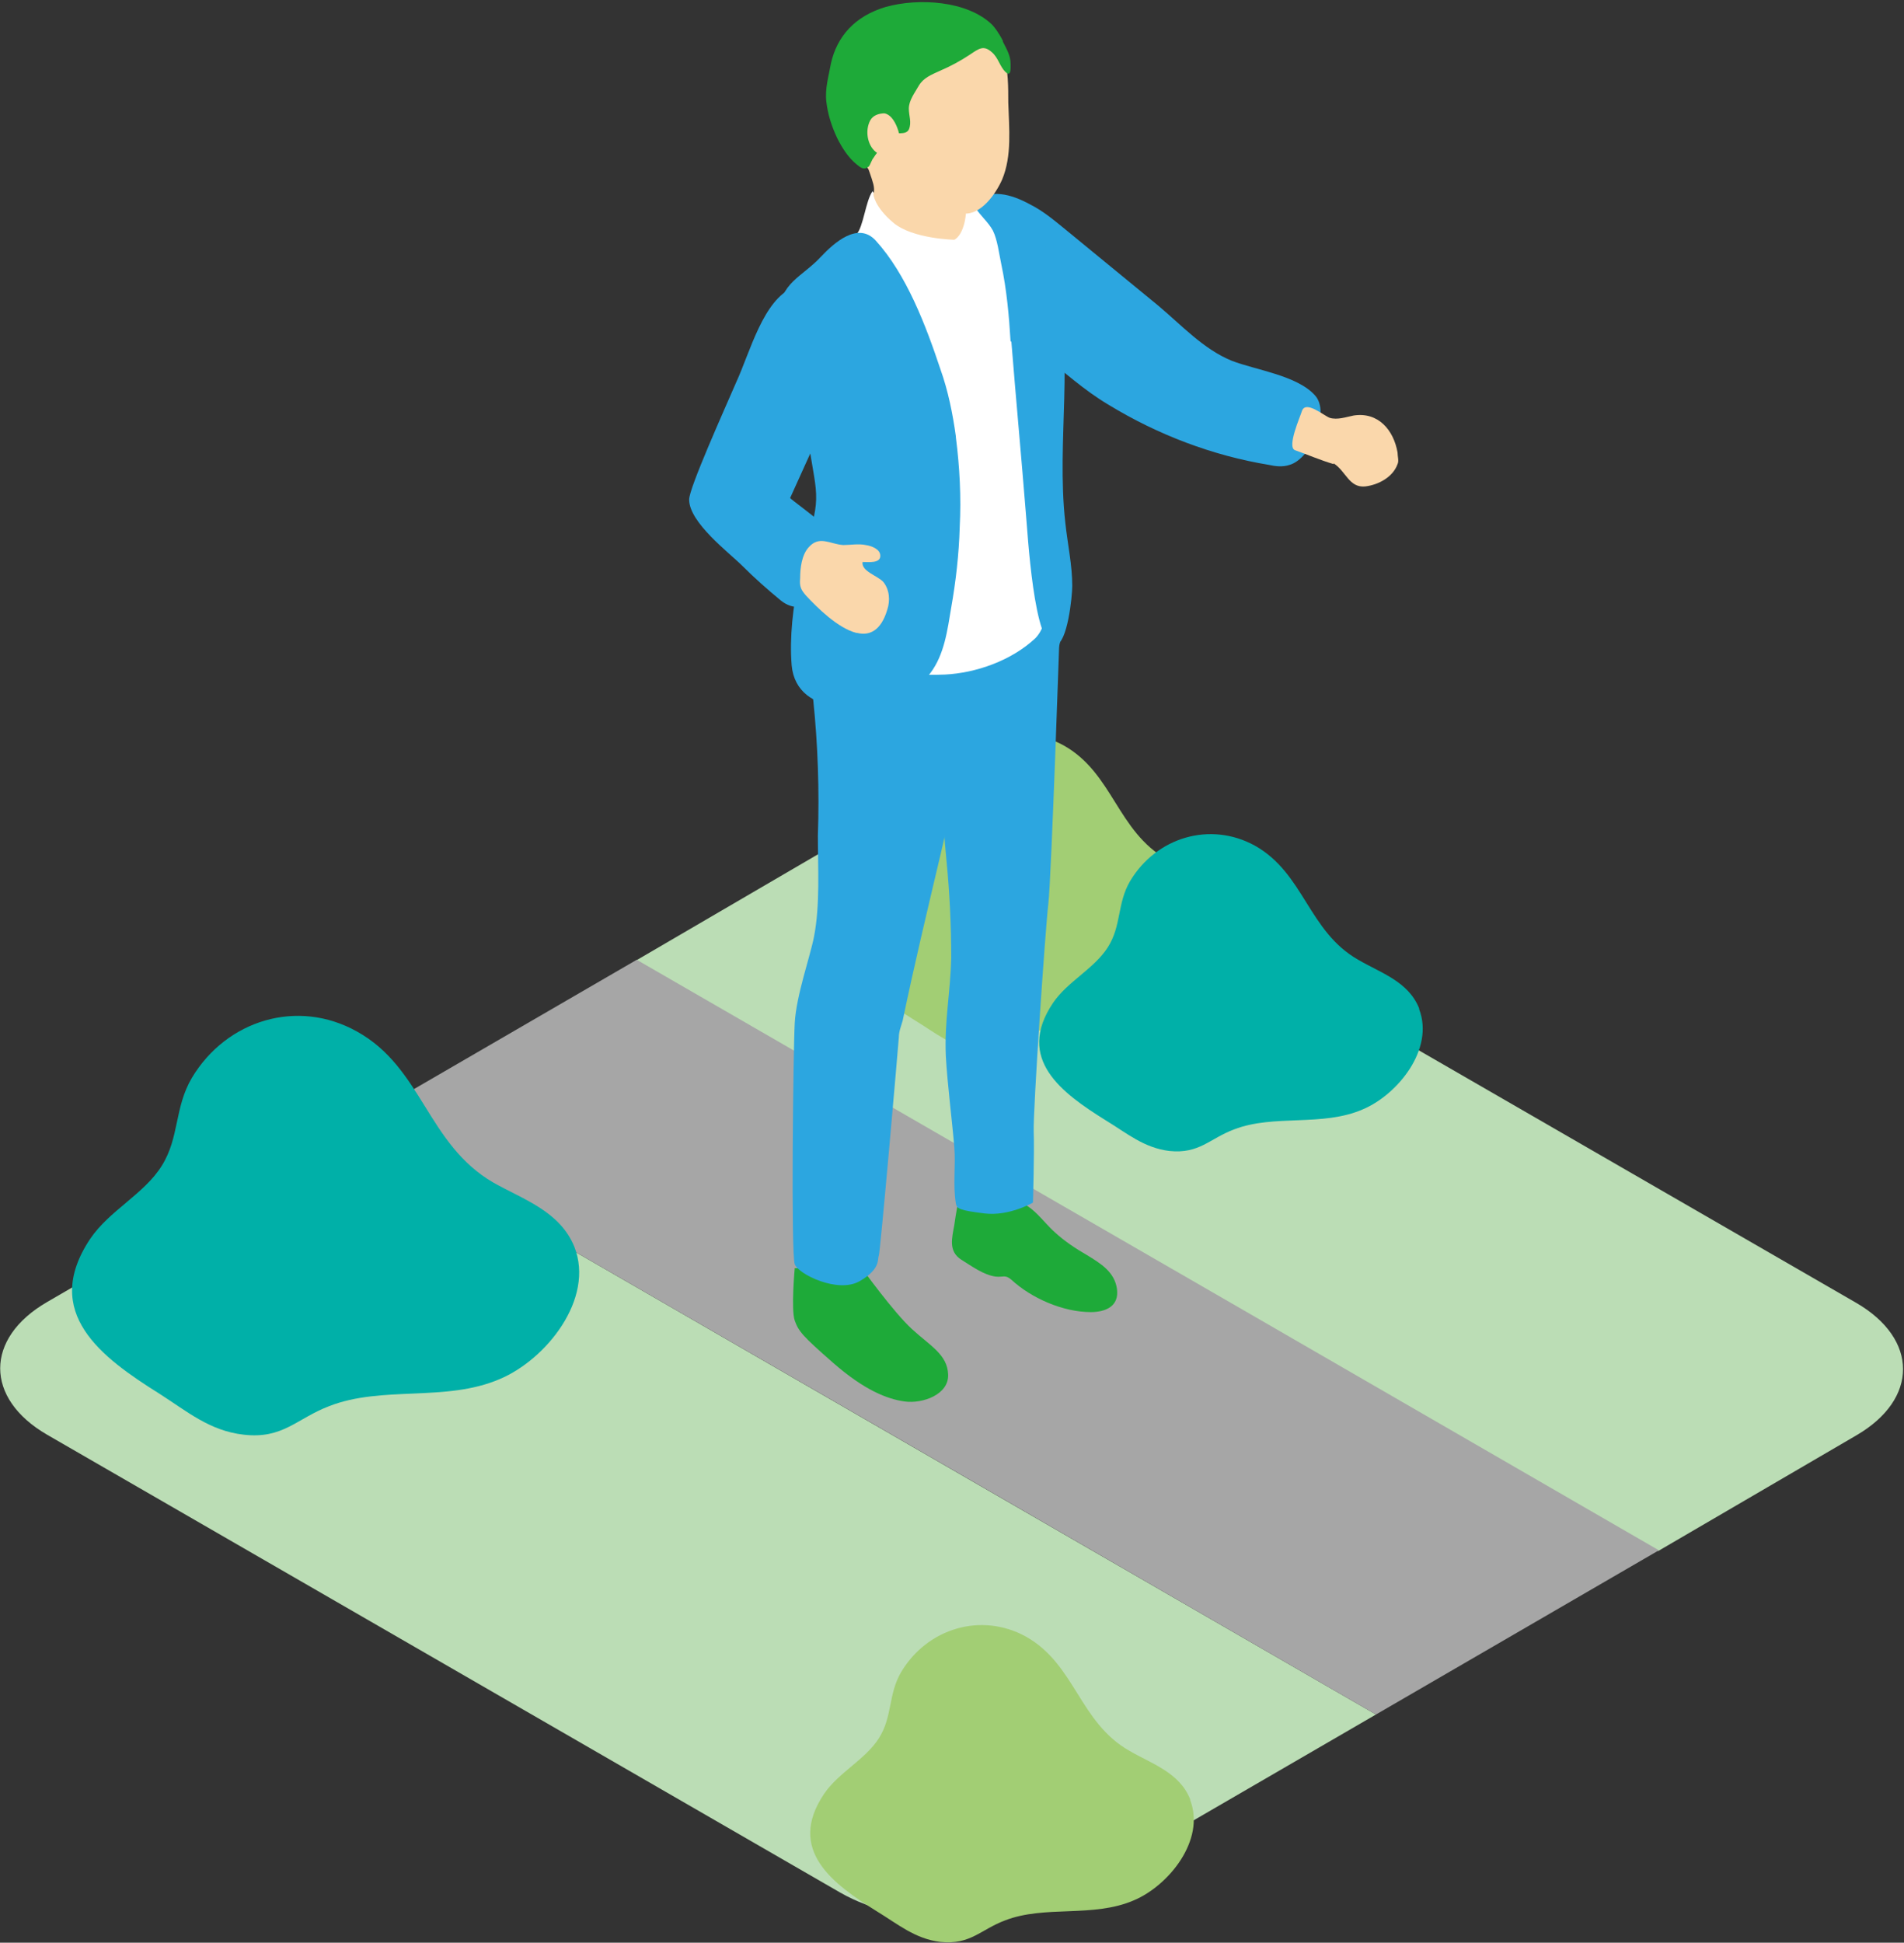 <?xml version="1.0" encoding="UTF-8"?>
<svg id="d" xmlns="http://www.w3.org/2000/svg" xmlns:xlink="http://www.w3.org/1999/xlink" viewBox="0 0 24.7 25.2">
  <rect x="0" y="0" width="24.7" height="25.2" fill="#333333" stroke="none"/>
  <defs>
    <clipPath id="clippath">
      <path d="m-1.63,16.84l-10.29-5.94c-.82-.47-2.15-.47-2.97,0l-2.57,1.5-3.67,2.13-3.98,2.31c-.81.47-.81,1.25,0,1.72l10.29,5.94c.82.47,2.15.47,2.97,0l3.98-2.31,3.67-2.13,2.57-1.5c.81-.47.81-1.25,0-1.72Z" fill="none" stroke-width="0"/>
    </clipPath>
  </defs>
  <g clip-path="url(#clippath)">
    <g>
      <polygon points="4.21 18.05 10.93 21.94 11.53 21.59 4.8 17.71 4.8 17.71 11.48 13.83 10.89 13.48 4.2 17.36 3.61 17.71 .73 19.38 .14 19.73 -2.74 21.4 -2.74 21.4 -5.63 19.73 -5.63 19.73 -2.76 18.05 .14 19.73 .73 19.38 -2.16 17.71 -2.16 17.71 .71 16.04 3.61 17.71 4.2 17.36 1.31 15.69 1.31 15.69 7.99 11.81 7.39 11.46 .71 15.35 .12 15.69 -2.76 17.36 -3.36 17.71 -6.23 19.38 -6.83 19.73 -9.7 21.4 -10.3 21.74 -13.17 23.42 -13.77 23.76 -20.45 27.64 -19.85 27.99 -13.17 24.11 -10.27 25.78 -9.68 25.43 -12.58 23.76 -9.7 22.09 -6.8 23.76 -6.21 23.41 -9.11 21.74 -9.11 21.74 -6.23 20.07 -3.33 21.74 -2.99 21.54 -3.33 21.74 -6.21 23.41 -6.8 23.76 -9.68 25.43 -10.27 25.78 -16.96 29.66 -16.36 30.01 -9.68 26.12 -9.68 26.12 -2.95 30.01 -2.36 29.66 -9.08 25.78 -9.08 25.78 -6.21 24.11 .52 27.99 1.11 27.64 -5.61 23.76 -2.74 22.09 3.99 25.97 4.59 25.63 -2.14 21.74 -2.14 21.74 .74 20.07 .74 20.07 7.46 23.96 8.06 23.61 1.33 19.73 1.33 19.73 4.21 18.05" fill="#6cbd7b" stroke-width="0"/>
      <polygon points="-6.27 12 -3.38 13.67 -2.79 13.33 -5.68 11.66 1 7.78 .4 7.43 -6.28 11.31 -6.87 11.66 -9.75 13.33 -10.34 13.68 -13.22 15.35 -13.81 15.69 -16.69 17.36 -17.28 17.71 -20.16 19.38 -20.76 19.73 -27.44 23.61 -26.84 23.96 -20.16 20.07 -17.26 21.74 -16.67 21.4 -19.56 19.73 -16.69 18.05 -13.79 19.73 -13.2 19.38 -16.09 17.71 -16.09 17.71 -13.22 16.04 -10.32 17.71 -9.73 17.36 -12.62 15.69 -12.62 15.69 -9.75 14.02 -9.15 13.68 -6.27 12" fill="#6cbd7b" stroke-width="0"/>
      <polygon points="-16.66 22.09 -13.77 23.76 -13.17 23.42 -16.07 21.74 -13.19 20.07 -10.3 21.74 -9.7 21.4 -12.6 19.73 -9.72 18.05 -6.83 19.73 -6.23 19.38 -9.13 17.71 -9.13 17.71 -6.25 16.04 -6.25 16.04 -3.36 17.71 -2.76 17.36 -5.66 15.69 -5.66 15.69 -2.78 14.02 .12 15.69 .71 15.35 -2.19 13.68 -2.19 13.68 4.5 9.79 3.9 9.45 -2.79 13.33 -3.38 13.67 -6.26 15.35 -6.85 15.69 -9.73 17.36 -10.32 17.71 -13.2 19.38 -13.79 19.73 -16.67 21.4 -17.26 21.74 -23.95 25.63 -23.35 25.97 -16.66 22.09 -16.66 22.09" fill="#6cbd7b" stroke-width="0"/>
    </g>
  </g>
  <g>
    <g>
      <path d="m24.08,16.9l-10.29-5.94c-.82-.47-2.15-.47-2.97,0l-2.57,1.5,7.88,4.55h0l5.38,3.11,2.57-1.5c.81-.47.81-1.25,0-1.72Z" fill="#bbddb5" stroke-width="0"/>
      <path d="m5.56,15.14l-.97-.56-3.98,2.31c-.81.47-.81,1.25,0,1.72l10.29,5.94c.82.47,2.15.47,2.97,0l3.98-2.31-12.29-7.1h0Z" fill="#bbddb5" stroke-width="0"/>
      <polygon points="21.52 20.11 16.14 17 8.26 12.45 4.59 14.58 5.56 15.14 12.47 19.13 12.47 19.13 17.85 22.24 21.52 20.11" fill="#a6a6a6" stroke-width="0"/>
    </g>
    <path d="m15.93,11.79c.2.52-.28,1.11-.73,1.3-.53.23-1.15.06-1.67.26-.32.12-.45.32-.84.28-.33-.04-.55-.23-.83-.4-.56-.35-1.17-.79-.68-1.52.19-.28.53-.44.71-.72s.12-.57.29-.86c.34-.57,1.04-.78,1.62-.46.64.36.69,1.11,1.34,1.48.29.17.65.28.79.63Z" fill="#a2ce74" stroke-width="0"/>
    <path d="m15.44,23.35c.2.52-.28,1.11-.73,1.3-.53.23-1.15.06-1.67.26-.32.12-.45.32-.84.28-.33-.04-.55-.23-.83-.4-.56-.35-1.17-.79-.68-1.52.19-.28.53-.44.71-.72s.12-.57.29-.86c.34-.57,1.04-.78,1.62-.46.64.36.69,1.11,1.34,1.48.29.17.65.28.79.63Z" fill="#a2ce74" stroke-width="0"/>
    <path d="m18.41,13.09c.2.52-.28,1.11-.73,1.3-.53.23-1.15.06-1.67.26-.32.12-.45.32-.84.28-.33-.04-.55-.23-.83-.4-.56-.35-1.17-.79-.68-1.52.19-.28.53-.44.71-.72s.12-.57.29-.86c.34-.57,1.04-.78,1.62-.46.64.36.69,1.11,1.34,1.48.29.17.65.28.79.63Z" fill="#00b0a8" stroke-width="0"/>
    <path d="m7.45,16.17c.27.68-.37,1.47-.97,1.72-.7.3-1.52.08-2.21.35-.42.16-.6.43-1.11.37-.44-.05-.73-.3-1.09-.53-.75-.47-1.54-1.05-.9-2.01.25-.37.7-.58.93-.95s.16-.75.39-1.14c.45-.75,1.37-1.03,2.14-.6.85.47.91,1.46,1.77,1.96.39.22.86.37,1.05.83Z" fill="#00b0a8" stroke-width="0"/>
    <g>
      <g>
        <path d="m11.18,16.45s.41.57.65.79.46.33.47.59-.33.38-.56.35-.53-.15-.93-.5-.45-.41-.5-.55,0-.68,0-.68h.85Z" fill="#1eaa39" stroke-width="0"/>
        <path d="m12.46,15.44c-.03.15-.06.3-.08.45-.03.17-.08.34.09.45.13.08.29.2.45.22.09.01.12-.03.2.04.26.24.67.42,1.03.42.2,0,.37-.08.34-.3s-.21-.33-.39-.44c-.14-.08-.29-.18-.41-.29-.17-.15-.28-.35-.52-.42-.05-.02-.71-.09-.7-.14Z" fill="#1eaa39" stroke-width="0"/>
        <path d="m13.75,8.09s-.11,3.29-.15,3.63-.2,2.69-.19,2.96-.01.92-.01.92c0,0-.31.18-.63.14s-.36-.06-.37-.13c-.04-.24,0-.49-.02-.73-.03-.36-.09-.82-.11-1.18-.02-.46.06-.82.07-1.28,0-.41-.02-.83-.06-1.24-.06-.61-.09-1.23.02-1.83.04-.22.09-.46.27-.6.12-.09.3-.17.43-.24.24-.14.49-.27.74-.41Z" fill="#2ca6e0" stroke-width="0"/>
        <path d="m12.74,8.37c-.18-.14-.63-.13-.84-.15-.35-.03-.79-.1-1.14-.03-.28.05-.27.28-.25.55,0,.13.03.26.04.34.06.58.08,1.17.06,1.76,0,.42.03.9-.05,1.31-.05.26-.23.76-.25,1.12s-.05,3,0,3.13.56.38.84.22.23-.29.25-.33.25-2.69.26-2.83c0-.08.03-.15.05-.22.15-.72.32-1.43.49-2.15.07-.31.15-.63.21-.94.03-.17.04-.32.11-.48s.14-.32.2-.49" fill="#2ca6e0" stroke-width="0"/>
        <path d="m16.46,6.03c.09.02.18.03.27,0,.28-.08.53-.68.33-.9-.23-.26-.77-.33-1.08-.45-.37-.15-.66-.47-.96-.72-.39-.32-.78-.64-1.17-.96-.16-.13-.31-.26-.49-.35-.24-.13-.51-.21-.75-.03-.3.23-.24.65-.11.96.2.47.62.71,1.01,1.01.29.23.55.47.87.66.64.39,1.35.66,2.08.78Z" fill="#2ca6e0" stroke-width="0"/>
        <path d="m17.3,6.02c-.17-.05-.33-.12-.5-.18-.11-.04.07-.44.09-.51.05-.14.28.06.36.09.1.03.21-.01.31-.03.32-.05.52.19.57.48,0,.05.02.11,0,.15-.06.17-.25.27-.42.29-.21.02-.25-.2-.41-.3Z" fill="#fad7ab" stroke-width="0"/>
        <path d="m10.49,7.81s1.13.01,1.21.01c.44,0,2.08-.13,2.1.02.02.12-.03.46-.07.57-.1.26-.5.42-.74.49-.41.12-.86.13-1.28.07-.4-.06-.85-.16-1.14-.44-.06-.06-.08-.19-.09-.27-.02-.15-.02-.31.02-.46Z" fill="#2ca6e0" stroke-width="0"/>
        <path d="m10.26,5.34c-.04-.27-.18-1.24-.09-1.47.09-.23.89-.78.94-.83.09-.09.12-.44.21-.56.09.16.23.28.4.35.17.08.36.14.51.26.02-.12.03-.24.08-.36.05-.13.1-.27.25-.26.16,0,.37.15.5.25.24.17.33.43.36.72.04.39.09.78.12,1.17.04.44.05.89.05,1.33,0,.31,0,.64.01.96,0,.31.04.64,0,.95-.02.15-.07.33-.17.43-.31.29-.77.45-1.17.47-.27.01-.55,0-.81-.06-.06-.02-.15-.04-.23-.08l-.38-.18c-.25-.16-.33-.44-.27-.76.03-.18.03-.7.02-.88,0-.1.27-.45.22-.65-.09-.36-.53-.61-.55-.79Z" fill="#fff" stroke-width="0"/>
        <path d="m13.12,4.43c.06.75.13,1.5.19,2.25.02.2.1,1.73.38,1.69.16-.02.22-.64.22-.77,0-.27-.06-.54-.09-.82-.12-1.07.13-2.17-.14-3.21-.06-.25-.16-.49-.32-.68-.1-.12-.28-.29-.42-.34-.06-.02-.31-.06-.31.08,0,.02.01.04.02.06.07.11.17.19.23.3.06.12.08.3.11.44.07.33.1.67.12,1Z" fill="#2ca6e0" stroke-width="0"/>
        <path d="m12.4,5.67c.05.39.07.78.05,1.17-.01.35-.05.7-.11,1.04-.05.3-.09.61-.27.85-.27.36-.76.45-1.19.43-.32-.02-.58-.19-.61-.53-.03-.37.02-.76.09-1.12.05-.24.11-.49.18-.73.06-.23.06-.37.02-.61-.06-.34-.1-.69-.23-1.01s-.24-.72-.23-1.07c.02-.43.3-.49.55-.76.17-.18.48-.46.71-.21.4.44.65,1.1.84,1.67.1.28.16.58.2.87Z" fill="#2ca6e0" stroke-width="0"/>
        <path d="m12.55,2.15s-.07.28-.03.45-.02.45-.14.51c0,0-.54-.01-.79-.22s-.26-.37-.26-.37c0,0,.02-.05,0-.13s-.08-.24-.08-.24c0,0-.13-.3.09-.39s1.27.02,1.2.4Z" fill="#fad7ab" stroke-width="0"/>
        <path d="m13.58,3.43c.03.17.05.34.07.5.09.65.12,1.31.13,1.96,0,.32,0,.65.01.97s.04.64,0,.96c-.02.15-.06.32-.17.42-.1.09-.25.19-.4.24" fill="none" stroke-width="0"/>
        <path d="m12.36,3.17s-.07-.05-.12.07-.11.31-.17.4c0,0-.61-.27-.91-.65" fill="none" stroke-width="0"/>
        <path d="m12.92,8.64c-.19.06-.37.1-.57.1-.29.01-.59,0-.87-.06-.07-.02-.16-.05-.25-.08" fill="none" stroke-width="0"/>
      </g>
      <path d="m11.88,2.62c.21.12.39.13.62.15s.42-.26.5-.44c.13-.31.09-.67.08-1,0-.4,0-.87-.44-1.05-.11-.05-.24-.09-.36-.12-.39-.07-.95-.04-1.18.32-.25.39-.23.81-.09,1.25.04.13.11.26.19.38.06.08.13.16.21.23.09.08.19.09.29.14.07.03.12.12.19.16Z" fill="#fad7ab" stroke-width="0"/>
      <path d="m12.69,2.32c-.05-.02-.24.1-.19.16.02.02.07.02.1.01.07-.01.14-.07.05-.12" fill="none" stroke-width="0"/>
      <path d="m13.08,1.13c0-.24-.09-.5-.23-.72-.16-.25-.28-.42-.58-.4-.49.02-.93.08-1.17.47s-.23.81-.09,1.25" fill="none" stroke-width="0"/>
      <path d="m11.67,2.32s.05.2.18.27c.21.12.42.15.65.18s.41-.25.48-.43c.12-.3.11-.63.1-.95" fill="none" stroke-width="0"/>
      <path d="m13.01.54c.05.1.1.18.1.29,0,.05.01.18-.07.1-.07-.07-.09-.18-.17-.25-.11-.1-.17-.05-.29.03-.12.08-.25.15-.39.21-.11.05-.21.09-.27.19-.05.09-.13.19-.13.3,0,.09.04.18,0,.27-.04.08-.17.03-.25.06-.06.03-.08.1-.11.16-.03.06-.07.1-.1.15-.02.02-.04.09-.06.11-.06.05-.1.02-.16-.03-.11-.09-.19-.22-.25-.34-.07-.15-.12-.3-.14-.47-.02-.17.03-.33.06-.5.08-.35.31-.61.71-.73.43-.12,1.06-.08,1.38.23.03.03.09.11.14.21Z" fill="#1eaa39" stroke-width="0"/>
      <path d="m11.48,1.47c-.07,0-.15.02-.19.09-.07.13-.04.32.07.41.1.08.3.12.32-.05.02-.13-.06-.43-.21-.45Z" fill="#fad7ab" stroke-width="0"/>
      <path d="m13.08,3.82c.09.04.32-.01.37-.04" fill="none" stroke-width="0"/>
      <g>
        <path d="m12.78,8.34s-.24-.07-.47.26-.07.4-.07.4" fill="none" stroke-width="0"/>
        <path d="m11.85,6.94c-.11-.04-.69-.06-.79-.14" fill="none" stroke-width="0"/>
      </g>
      <path d="m11.05,4.68c.07-.18-.11-.56-.21-.72-.14-.21-.33-.32-.55-.23-.39.16-.56.84-.74,1.23-.16.37-.61,1.37-.61,1.52,0,.3.52.69.69.86.16.16.33.31.5.45.31.25.7-.1.75-.46.03-.21-.08-.4-.22-.54-.04-.05-.41-.32-.41-.33.26-.58.54-1.17.78-1.77Z" fill="#2ca6e0" stroke-width="0"/>
      <path d="m11.11,8.21c-.24-.06-.51-.33-.65-.48-.07-.08-.09-.12-.08-.23,0-.13.02-.3.11-.4.14-.16.28-.04.45-.03.09,0,.2-.02.29,0,.07.01.19.05.19.14,0,.1-.15.08-.23.08-.02.12.2.18.27.26.08.1.09.24.05.36-.08.27-.23.34-.39.3Z" fill="#fad7ab" stroke-width="0"/>
    </g>
  </g>
</svg>